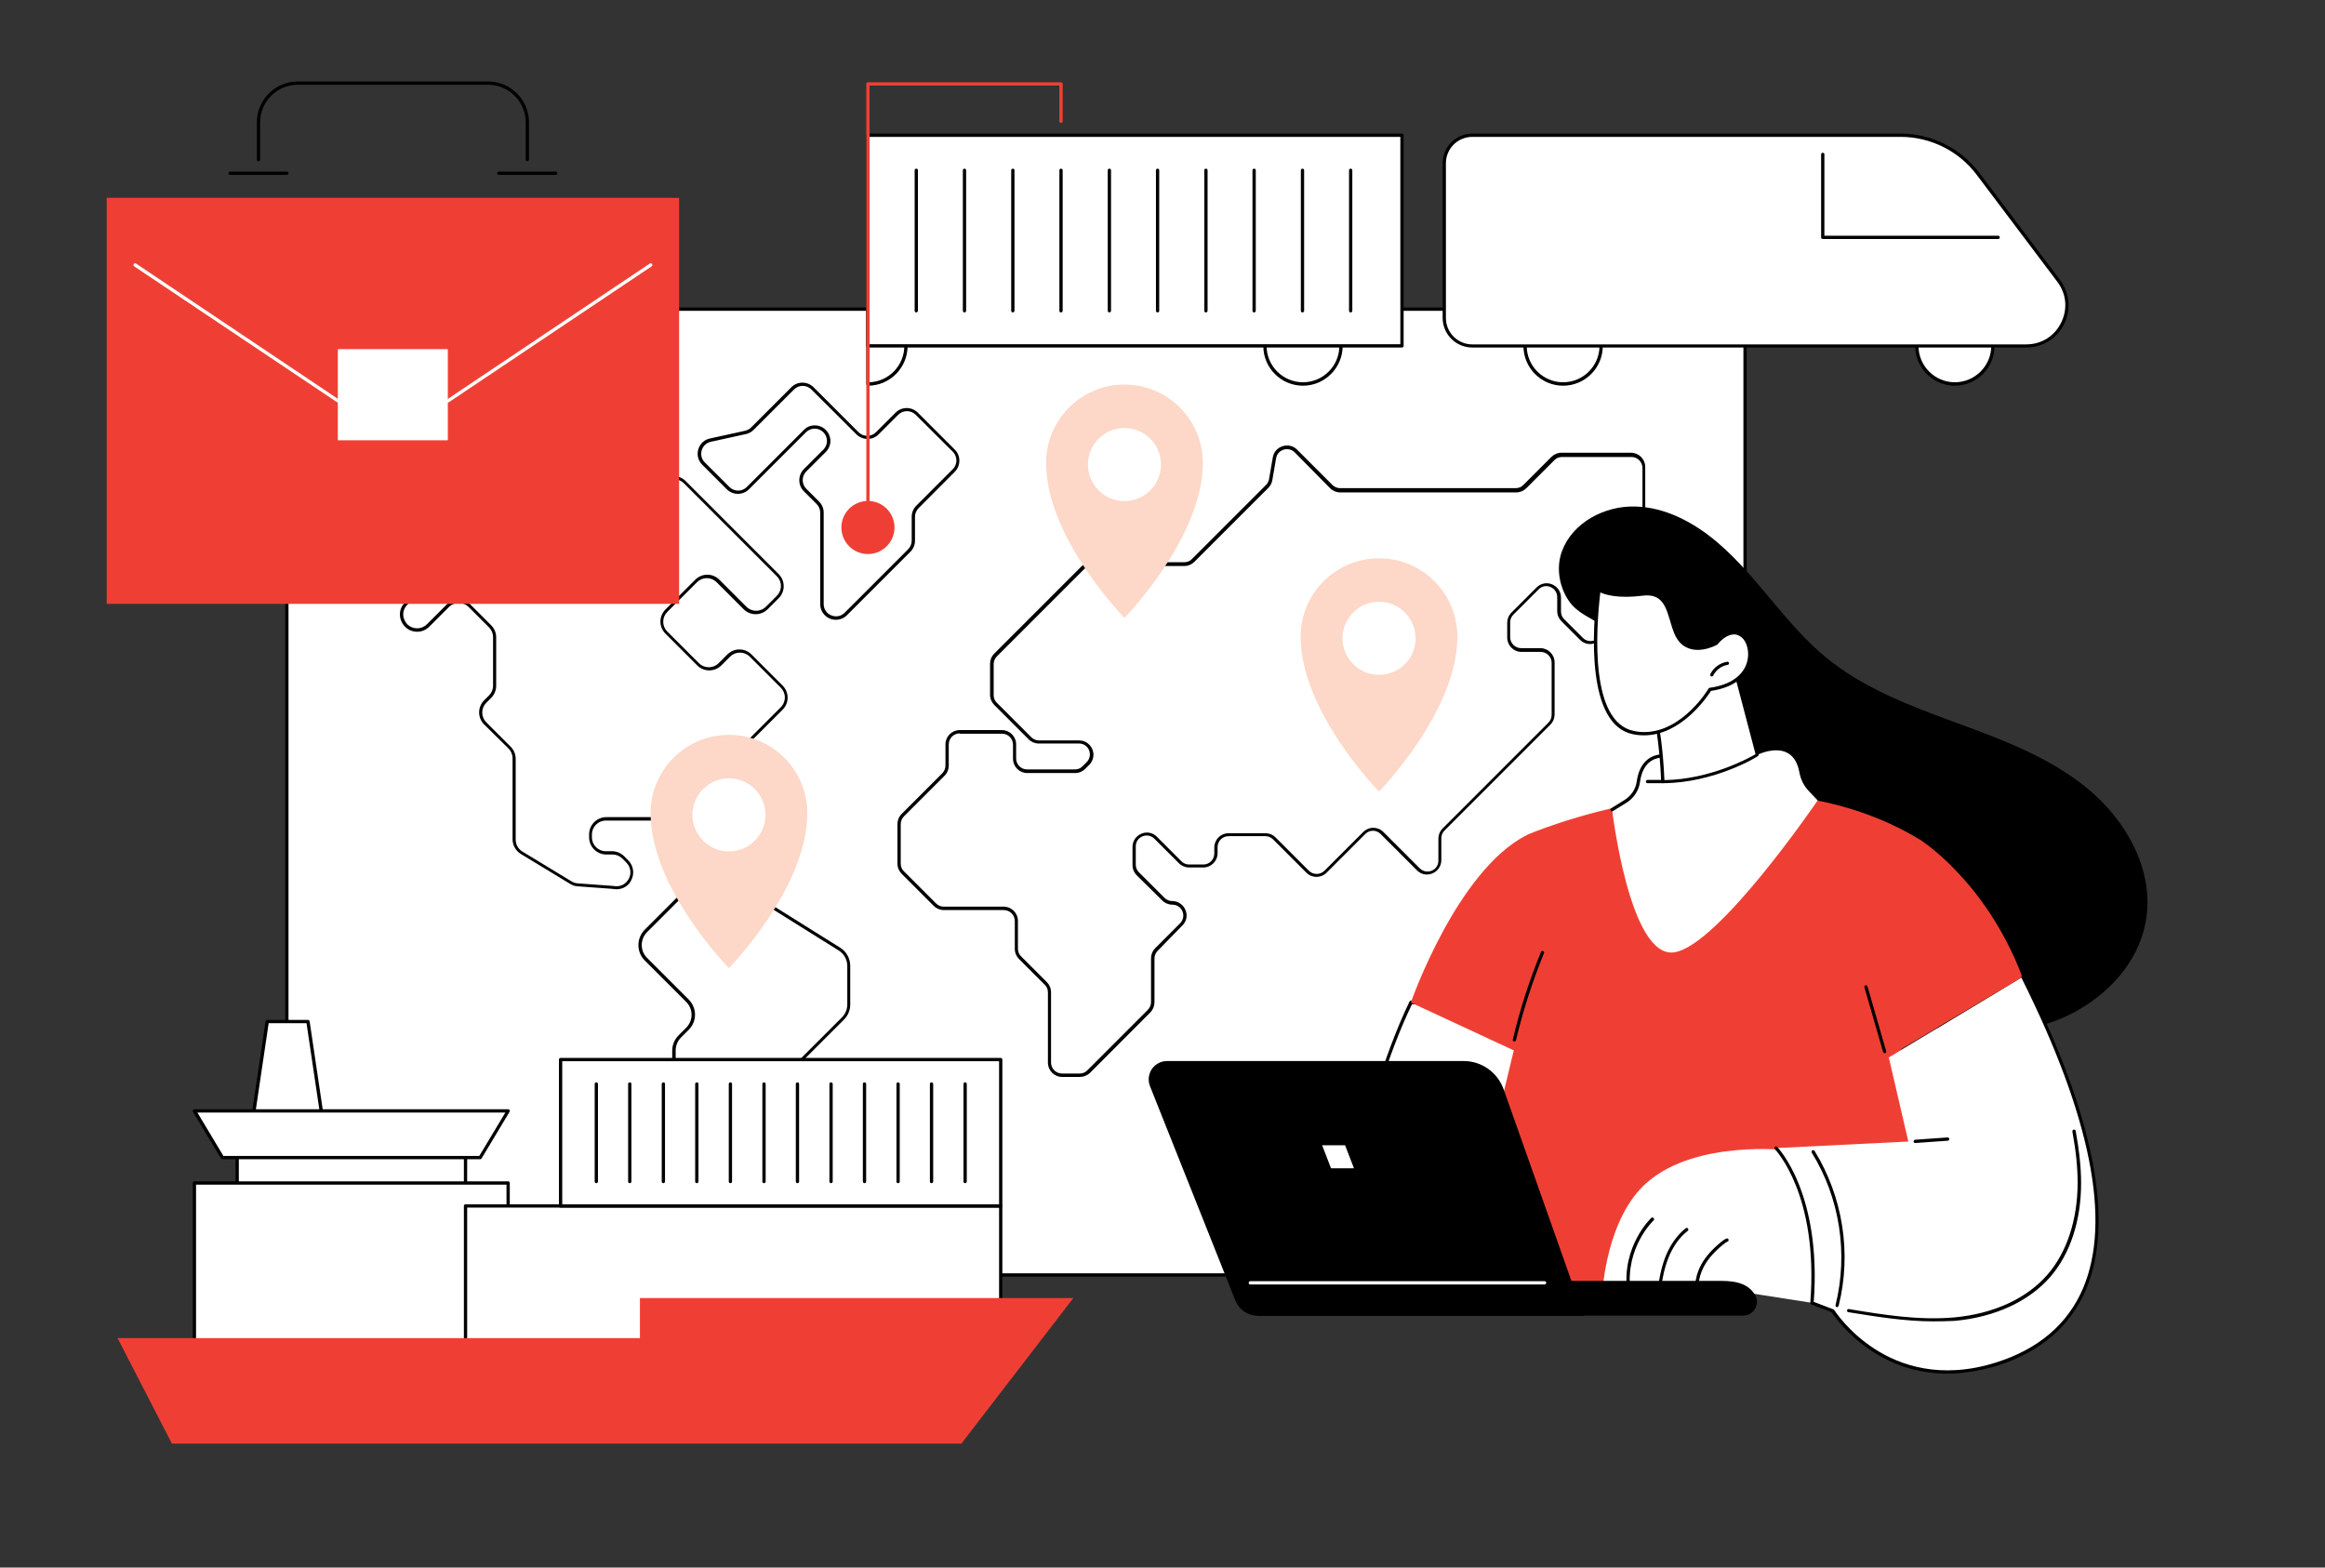 <?xml version="1.0" encoding="utf-8"?>
<!-- Generator: Adobe Illustrator 27.2.0, SVG Export Plug-In . SVG Version: 6.00 Build 0)  -->
<svg version="1.1" xmlns="http://www.w3.org/2000/svg" xmlns:xlink="http://www.w3.org/1999/xlink" x="0px" y="0px"
	 viewBox="0 0 1418.4 956.3" style="enable-background:new 0 0 1418.4 956.3;" xml:space="preserve">
<rect x="0" y="0" width="1418.4" height="956.3" fill="#333333" stroke="none"/>
<style type="text/css">
	.st0{fill:#FFFFFF;}
	.st1{fill:#EF3F34;}
	.st2{fill:#FDD7C7;}
</style>
<g id="Background">
</g>
<g id="Illustration">
	<g id="QR_code">
		<g>
			<g>
				<rect x="175" y="188.6" class="st0" width="889.6" height="589.2"/>
				<path d="M1064.6,778.8H175c-0.6,0-1-0.4-1-1V188.6c0-0.6,0.4-1,1-1h889.6c0.6,0,1,0.4,1,1v589.2
					C1065.6,778.3,1065.1,778.8,1064.6,778.8z M176,776.8h887.6V189.6H176V776.8z"/>
			</g>
			<g>
				<path d="M658.8,657H648c-4.8,0-8.7-3.9-8.7-8.7v-42.9c0-1.8-0.7-3.5-2-4.7l-15.6-15.6c-1.6-1.6-2.6-3.8-2.6-6.2v-17
					c0-3.7-3-6.7-6.7-6.7h-36.6c-2.3,0-4.5-0.9-6.2-2.6l-19.5-19.5c-1.6-1.6-2.6-3.8-2.6-6.2v-24.2c0-2.3,0.9-4.5,2.6-6.2l24.7-24.7
					c1.3-1.3,2-3,2-4.7v-13c0-4.8,3.9-8.7,8.7-8.7h25.7c4.8,0,8.7,3.9,8.7,8.7v8.6c0,3.7,3,6.7,6.7,6.7h29.2c1.8,0,3.5-0.7,4.7-2
					l2.4-2.4c2-2,2.5-4.8,1.5-7.3c-1.1-2.6-3.4-4.1-6.2-4.1h-24.5c-2.3,0-4.5-0.9-6.2-2.6l-20.9-20.9c-1.6-1.6-2.6-3.8-2.6-6.2v-19
					c0-2.3,0.9-4.5,2.6-6.2l53.1-53.1c1.6-1.6,3.8-2.6,6.2-2.6h56.6c1.8,0,3.5-0.7,4.7-2l45.1-45.1c1-1,1.6-2.2,1.9-3.6l2.3-13.3
					c0.6-3.3,2.8-5.8,6-6.8c3.2-1,6.5-0.2,8.8,2.1l21.5,21.5c1.3,1.3,3,2,4.7,2h107.2c1.8,0,3.5-0.7,4.7-2l17-17
					c1.6-1.6,3.8-2.6,6.2-2.6H995c4.8,0,8.7,3.9,8.7,8.7v42.2c0,2.3-0.9,4.5-2.6,6.2L980.8,354c-1.3,1.3-2,3-2,4.7v25.4
					c0,3.6-2.1,6.7-5.4,8.1c-3.3,1.4-7,0.7-9.5-1.9L952.6,379c-1.6-1.6-2.6-3.8-2.6-6.2v-8.5c0-2.8-1.6-5.1-4.1-6.2
					c-2.6-1.1-5.4-0.5-7.3,1.5l-15.3,15.3c-1.3,1.3-2,3-2,4.7v9.1c0,3.7,3,6.7,6.7,6.7h11.7c4.8,0,8.7,3.9,8.7,8.7v31.8
					c0,2.3-0.9,4.5-2.6,6.2l-64.5,64.5c-1.3,1.3-2,3-2,4.7v13.4c0,3.6-2.1,6.7-5.4,8.1c-3.3,1.4-7,0.7-9.5-1.9l-22.1-22.1
					c-1.3-1.3-3-2-4.7-2c-1.8,0-3.5,0.7-4.7,2l-23.6,23.6c-3.4,3.4-8.9,3.4-12.3,0l-20.3-20.3c-1.3-1.3-3-2-4.7-2h-22.5
					c-3.7,0-6.7,3-6.7,6.7v3.7c0,4.8-3.9,8.7-8.7,8.7h-8.7c-2.3,0-4.5-0.9-6.2-2.6l-14.9-14.9c-2-2-4.8-2.5-7.3-1.5
					c-2.6,1.1-4.1,3.4-4.1,6.2v11.1c0,1.8,0.7,3.5,2,4.7l15.5,15.5c1.3,1.3,3,2,4.7,2c3.6,0,6.7,2.1,8.1,5.4c1.4,3.3,0.7,7-1.9,9.5
					L706.3,580c-1.3,1.3-2,3-2,4.7v26.8c0,2.3-0.9,4.5-2.6,6.2L665,654.5C663.3,656.1,661.1,657,658.8,657z M585.5,447.4
					c-3.7,0-6.7,3-6.7,6.7v13c0,2.3-0.9,4.5-2.6,6.2L551.5,498c-1.3,1.3-2,3-2,4.7v24.2c0,1.8,0.7,3.5,2,4.7l19.5,19.5
					c1.3,1.3,3,2,4.7,2h36.6c4.8,0,8.7,3.9,8.7,8.7v17c0,1.8,0.7,3.5,2,4.7l15.6,15.6c1.6,1.6,2.6,3.8,2.6,6.2v42.9
					c0,3.7,3,6.7,6.7,6.7h10.8c1.8,0,3.5-0.7,4.7-2l36.8-36.8c1.3-1.3,2-3,2-4.7v-26.8c0-2.3,0.9-4.5,2.6-6.2l15.1-15.1
					c2-2,2.5-4.8,1.5-7.3c-1.1-2.6-3.4-4.1-6.2-4.1c-2.3,0-4.5-0.9-6.2-2.6L693.5,534c-1.6-1.6-2.6-3.8-2.6-6.2v-11.1
					c0-3.6,2.1-6.7,5.4-8.1c3.3-1.4,7-0.7,9.5,1.9l14.9,14.9c1.3,1.3,3,2,4.7,2h8.7c3.7,0,6.7-3,6.7-6.7v-3.7c0-4.8,3.9-8.7,8.7-8.7
					H772c2.3,0,4.5,0.9,6.2,2.6l20.3,20.3c2.6,2.6,6.9,2.6,9.5,0l23.6-23.6c1.6-1.6,3.8-2.6,6.2-2.6c2.3,0,4.5,0.9,6.2,2.6
					l22.1,22.1c2,2,4.8,2.5,7.3,1.5c2.6-1.1,4.1-3.4,4.1-6.2v-13.4c0-2.3,0.9-4.5,2.6-6.2l64.5-64.5c1.3-1.3,2-3,2-4.7v-31.8
					c0-3.7-3-6.7-6.7-6.7h-11.7c-4.8,0-8.7-3.9-8.7-8.7v-9.1c0-2.3,0.9-4.5,2.6-6.2l15.3-15.3c2.5-2.5,6.2-3.3,9.5-1.9
					c3.3,1.4,5.4,4.5,5.4,8.1v8.5c0,1.8,0.7,3.5,2,4.7l11.3,11.3c2,2,4.8,2.5,7.3,1.5c2.6-1.1,4.1-3.4,4.1-6.2v-25.4
					c0-2.3,0.9-4.5,2.6-6.2l20.4-20.4c1.3-1.3,2-3,2-4.7v-42.2c0-3.7-3-6.7-6.7-6.7h-42.4c-1.8,0-3.5,0.7-4.7,2l-17,17
					c-1.6,1.6-3.8,2.6-6.2,2.6H817.6c-2.3,0-4.5-0.9-6.2-2.6L789.9,276c-1.8-1.8-4.3-2.4-6.8-1.7c-2.4,0.8-4.2,2.7-4.6,5.3
					l-2.3,13.3c-0.3,1.8-1.1,3.4-2.4,4.7l-45.1,45.1c-1.6,1.6-3.8,2.6-6.2,2.6H666c-1.8,0-3.5,0.7-4.7,2l-53.1,53.1
					c-1.3,1.3-2,3-2,4.7v19c0,1.8,0.7,3.5,2,4.7l20.9,20.9c1.3,1.3,3,2,4.7,2h24.5c3.6,0,6.7,2.1,8.1,5.4c1.4,3.3,0.6,7-1.9,9.5
					l-2.4,2.4c-1.6,1.6-3.8,2.6-6.2,2.6h-29.2c-4.8,0-8.7-3.9-8.7-8.7v-8.6c0-3.7-3-6.7-6.7-6.7H585.5z"/>
				<path d="M976.2,691h-23.4c-3.4,0-6.1-2.7-6.1-6.1v-19.1c0-2.3-1.8-4.1-4.1-4.1h-34c-1.1,0-2.1,0.4-2.9,1.2l-7.2,7.2
					c-1.8,1.8-4.3,2.3-6.7,1.3c-2.3-1-3.8-3.1-3.8-5.6V636c0-1.6,0.6-3.2,1.8-4.3l38.7-38.7c1.2-1.2,2.7-1.8,4.3-1.8h17.1
					c3.2,0,5.8,2.4,6.1,5.5l1.9,19.1c0.1,0.9,0.5,1.8,1.2,2.5l1,1c1.4,1.4,3.2,1.4,4.5,0.9c1.2-0.5,2.5-1.8,2.5-3.8
					c0-2.5,1.4-4.7,3.8-5.6c2.3-1,4.9-0.5,6.7,1.3l22.9,22.9c1.2,1.2,1.8,2.7,1.8,4.3v25.5c0,1.6-0.6,3.2-1.8,4.3l-20,20
					C979.4,690.4,977.9,691,976.2,691z M908.6,659.7h34c3.4,0,6.1,2.7,6.1,6.1v19.1c0,2.3,1.8,4.1,4.1,4.1h23.4
					c1.1,0,2.1-0.4,2.9-1.2l20-20c0.8-0.8,1.2-1.8,1.2-2.9v-25.5c0-1.1-0.4-2.1-1.2-2.9c0,0,0,0,0,0l-22.9-22.9
					c-1.4-1.4-3.2-1.4-4.5-0.9c-1.2,0.5-2.5,1.8-2.5,3.8c0,2.5-1.4,4.7-3.8,5.6c-2.3,1-4.9,0.5-6.7-1.3l-1-1c-1-1-1.6-2.3-1.8-3.7
					L954,597c-0.2-2.1-2-3.7-4.1-3.7h-17.1c-1.1,0-2.1,0.4-2.9,1.2l-38.7,38.7c-0.8,0.8-1.2,1.8-1.2,2.9v29.8c0,2,1.3,3.3,2.5,3.8
					c1.2,0.5,3,0.5,4.5-0.9l7.2-7.2C905.5,660.3,907,659.7,908.6,659.7z"/>
				<path d="M433.4,733c-3.4,0-6.7-1.3-9.2-3.9L414,718.9c-2.5-2.5-3.9-5.8-3.9-9.3v-68.7c0-3.5,1.4-6.8,3.9-9.3l4.6-4.6
					c2.1-2.1,3.3-4.9,3.3-7.9c0-3-1.2-5.8-3.3-7.9l-25.3-25.3c-5.1-5.1-5.1-13.5,0-18.7l31.7-31.7c4.4-4.4,11.1-5.1,16.3-1.9
					l71.2,44.5c3.9,2.4,6.2,6.6,6.2,11.2v23.5c0,3.5-1.4,6.8-3.9,9.3l-65,65c-2.1,2.1-3.3,4.9-3.3,7.9v24.7c0,5.4-3.1,10.1-8.1,12.2
					C436.9,732.6,435.1,733,433.4,733z M434.4,533.6c-2.9,0-5.7,1.1-7.9,3.3l-31.7,31.7c-4.4,4.4-4.4,11.5,0,15.8l25.3,25.3
					c2.5,2.5,3.9,5.8,3.9,9.3c0,3.5-1.4,6.8-3.9,9.3l-4.6,4.6c-2.1,2.1-3.3,4.9-3.3,7.9v68.7c0,3,1.2,5.8,3.3,7.9l10.1,10.2
					c3.3,3.3,7.9,4.2,12.2,2.4c4.3-1.8,6.9-5.7,6.9-10.3v-24.7c0-3.5,1.4-6.8,3.9-9.3l65-65c2.1-2.1,3.3-4.9,3.3-7.9v-23.5
					c0-3.9-2-7.4-5.3-9.5l-71.2-44.5C438.5,534.2,436.4,533.6,434.4,533.6z"/>
				<path d="M376.1,542.5c-0.4,0-0.8,0-1.3-0.1l-1.8-0.2l-20.6-1.5c-1.6-0.1-3.2-0.6-4.6-1.5l-30-18.2c-3.1-1.9-5.1-5.3-5.1-9v-49.4
					c0-2.3-0.9-4.4-2.5-6L295.4,442c-2-2-3.1-4.6-3.1-7.4s1.1-5.4,3.1-7.4l2.9-2.9c1.6-1.6,2.5-3.7,2.5-6v-29.6c0-2.3-0.9-4.4-2.5-6
					l-12.4-12.4c-3.3-3.3-8.7-3.3-12,0l-12,12c-2,2-4.6,3.1-7.4,3.1c-4.3,0-8-2.5-9.7-6.5c-1.7-4-0.8-8.4,2.3-11.4l2.2-2.2
					c3.3-3.3,3.3-8.7,0-12l-10.4-10.4c-4.1-4.1-4.1-10.7,0-14.8l63.5-63.5c2-2,4.6-3.1,7.4-3.1s5.4,1.1,7.4,3.1l51.6,51.6
					c3.3,3.3,8.7,3.3,12,0l22.7-22.7c4.1-4.1,10.7-4.1,14.8,0l56.7,56.7c2,2,3.1,4.6,3.1,7.4s-1.1,5.4-3.1,7.4l-6.6,6.6
					c-2,2-4.6,3.1-7.4,3.1s-5.4-1.1-7.4-3.1l-16.4-16.4c-1.6-1.6-3.7-2.5-6-2.5c-2.3,0-4.4,0.9-6,2.5l-18.1,18.1
					c-1.6,1.6-2.5,3.7-2.5,6c0,2.3,0.9,4.4,2.5,6l19.3,19.3c3.3,3.3,8.7,3.3,12,0l5.3-5.3c2-2,4.6-3.1,7.4-3.1s5.4,1.1,7.4,3.1
					l18.9,18.9c2,2,3.1,4.6,3.1,7.4c0,2.8-1.1,5.4-3.1,7.4l-64.5,64.5c-2,2-4.6,3.1-7.4,3.1h-35.9c-4.7,0-8.5,3.8-8.5,8.5v1.7
					c0,4.7,3.8,8.5,8.5,8.5h3.8c2.8,0,5.4,1.1,7.4,3.1l2.4,2.4c3.2,3.2,4,7.9,2,12C383.7,540.3,380.1,542.5,376.1,542.5z
					 M279.8,365.9c2.7,0,5.4,1,7.4,3.1l12.4,12.4c2,2,3.1,4.6,3.1,7.4v29.6c0,2.8-1.1,5.4-3.1,7.4l-2.9,2.9c-1.6,1.6-2.5,3.7-2.5,6
					c0,2.3,0.9,4.4,2.5,6l14.8,14.8c2,2,3.1,4.6,3.1,7.4v49.4c0,2.9,1.6,5.7,4.1,7.2l30,18.2c1.1,0.7,2.4,1.1,3.8,1.2l20.7,1.5
					l1.9,0.2c4.4,0.5,7.3-2.1,8.6-4.7c1.3-2.6,1.5-6.5-1.6-9.7l-2.4-2.4c-1.6-1.6-3.7-2.5-6-2.5h-3.8c-5.8,0-10.5-4.7-10.5-10.5V509
					c0-5.8,4.7-10.5,10.5-10.5h35.9c2.3,0,4.4-0.9,6-2.5l64.5-64.5c1.6-1.6,2.5-3.7,2.5-6c0-2.3-0.9-4.4-2.5-6l-18.9-18.9
					c-3.3-3.3-8.7-3.3-12,0l-5.3,5.3c-4.1,4.1-10.7,4.1-14.8,0l-19.3-19.3c-2-2-3.1-4.6-3.1-7.4c0-2.8,1.1-5.4,3.1-7.4l18.1-18.1
					c2-2,4.6-3.1,7.4-3.1s5.4,1.1,7.4,3.1l16.4,16.4c1.6,1.6,3.7,2.5,6,2.5c2.3,0,4.4-0.9,6-2.5l6.6-6.6c1.6-1.6,2.5-3.7,2.5-6
					s-0.9-4.4-2.5-6l-56.7-56.7c-3.3-3.3-8.7-3.3-12,0l-22.7,22.7c-4.1,4.1-10.7,4.1-14.8,0L315.8,266c-1.6-1.6-3.7-2.5-6-2.5
					c-2.3,0-4.4,0.9-6,2.5l-63.5,63.5c-3.3,3.3-3.3,8.7,0,12l10.4,10.4c4.1,4.1,4.1,10.7,0,14.8l-2.2,2.2c-2.5,2.5-3.2,6-1.8,9.2
					c1.3,3.2,4.3,5.2,7.8,5.2c2.3,0,4.4-0.9,6-2.5l12-12C274.5,366.9,277.2,365.9,279.8,365.9z"/>
				<path d="M510,378.1c-1.2,0-2.5-0.2-3.7-0.7c-3.6-1.5-5.9-4.9-5.9-8.8v-55.8c0-2-0.8-3.9-2.2-5.3l-7.8-7.8
					c-3.7-3.7-3.7-9.7,0-13.5l11.9-11.9c1.4-1.4,2.2-3.3,2.2-5.3c0-2-0.8-3.9-2.2-5.3c-1.4-1.4-3.3-2.2-5.3-2.2
					c-2,0-3.9,0.8-5.3,2.2l-34.8,34.8c-3.7,3.7-9.7,3.7-13.5,0l-15-15c-2.5-2.5-3.4-6-2.4-9.4c1-3.4,3.7-5.9,7.1-6.6l21.4-4.7
					c1.4-0.3,2.7-1,3.7-2l24.6-24.6c3.7-3.7,9.7-3.7,13.5,0l27.5,27.5c2.9,2.9,7.7,2.9,10.6,0l12-12c3.7-3.7,9.7-3.7,13.5,0
					l22.6,22.6c3.7,3.7,3.7,9.7,0,13.5L560.4,310c-1.4,1.4-2.2,3.3-2.2,5.3v14.6c0,2.5-1,4.9-2.8,6.7l-38.7,38.7
					C514.9,377.1,512.5,378.1,510,378.1z M497.1,259.5c2.5,0,4.9,1,6.7,2.8c1.8,1.8,2.8,4.2,2.8,6.7c0,2.5-1,4.9-2.8,6.7l-11.9,11.9
					c-1.4,1.4-2.2,3.3-2.2,5.3s0.8,3.9,2.2,5.3l7.8,7.8c1.8,1.8,2.8,4.2,2.8,6.7v55.8c0,3.1,1.8,5.8,4.6,6.9c2.9,1.2,6,0.6,8.2-1.6
					l38.7-38.7c1.4-1.4,2.2-3.3,2.2-5.3v-14.6c0-2.5,1-4.9,2.8-6.7l22.3-22.3c2.9-2.9,2.9-7.7,0-10.6L558.6,253
					c-2.9-2.9-7.7-2.9-10.6,0l-12,12c-3.7,3.7-9.7,3.7-13.5,0L495,237.6c-1.4-1.4-3.3-2.2-5.3-2.2c-2,0-3.9,0.8-5.3,2.2l-24.6,24.6
					c-1.3,1.3-2.9,2.2-4.7,2.6l-21.4,4.7c-2.7,0.6-4.8,2.5-5.6,5.2c-0.8,2.7-0.1,5.5,1.9,7.4l15,15c1.4,1.4,3.3,2.2,5.3,2.2
					c2,0,3.9-0.8,5.3-2.2l34.8-34.8C492.2,260.4,494.5,259.5,497.1,259.5z"/>
			</g>
		</g>
		<g>
			<path d="M953,336c6.5-17.3,26-27.5,44.5-27c18.5,0.4,35.8,9.7,50,21.7c24.7,20.9,41.5,49.9,66.5,70.4c23.1,19,51.8,29.7,79.9,40
				c28.1,10.3,56.7,21,79.8,40.1c23.1,19.1,39.8,48.5,35.8,78.1c-4.4,32.9-33.7,58.4-65.8,66.7c-32.1,8.3-66.2,2.2-97.8-7.9
				c-35.9-11.5-71.7-29.5-92.6-60.8c-18.5-27.7-23-62-30.7-94.4c-4.8-20.5-11.5-41.2-23.5-58.8c-5.9-8.6-13-16.4-21.6-22.4
				c-7.4-5.2-15.3-7.5-20.6-15.4C951.1,357.6,949.2,345.9,953,336z"/>
			<g>
				<g>
					<path class="st0" d="M833.5,688.9c0,0,10-41.7,27.3-77.4l74.1,5.4c0,0-22.4,97.2-24.3,98.7
						C908.8,717.1,833.5,688.9,833.5,688.9z"/>
					<path d="M910.5,716.6c-1.9,0-8.8-1.9-39.4-12.9c-18.8-6.8-37.7-13.8-37.9-13.9c-0.5-0.2-0.7-0.7-0.6-1.2
						c0.1-0.4,10.3-42.2,27.3-77.6c0.2-0.4,0.6-0.6,1-0.6l74.1,5.4c0.3,0,0.6,0.2,0.7,0.4c0.2,0.2,0.2,0.5,0.2,0.8
						c-8.4,36.4-22.8,97.8-24.6,99.2C911.1,716.5,911,716.6,910.5,716.6z M834.7,688.3c28.2,10.5,70.1,25.7,75.4,26.3
						c2.2-5.4,15.1-59.8,23.6-96.8l-72.3-5.2C845.9,644.8,836.2,682.2,834.7,688.3z"/>
				</g>
				<path class="st1" d="M923.5,640.8l-62.8-29.2c0,0,28.1-80.7,70.8-102.2c0.6-0.3,1.2-0.6,1.8-0.8c12.4-5.1,140.6-55.5,238.1,3.7
					c0,0,40.3,25.2,62.4,83.8l-74.3,44l17.8,84.9l11,57.7l-301.5,10.8L923.5,640.8z"/>
				<path d="M923.8,635.4c-0.1,0-0.2,0-0.2,0c-0.5-0.1-0.9-0.7-0.7-1.2c4.3-18.2,10.1-36.2,17.2-53.5c0.2-0.5,0.8-0.8,1.3-0.5
					c0.5,0.2,0.8,0.8,0.5,1.3c-7,17.2-12.8,35.1-17.1,53.2C924.6,635.1,924.2,635.4,923.8,635.4z"/>
				<g>
					<path class="st0" d="M1090.3,701.7c0,0,36.4,41.9,15.1,93.1l-49.9-7.8l-77.9,1.3c0,0,2.2-45.5,27.5-67.2
						C1035.2,695.2,1090.3,701.7,1090.3,701.7z"/>
					<g>
						<path d="M1035.4,789.4c-0.5,0-0.9-0.4-1-0.9c-0.8-5.5,0.5-11.7,3.6-17.3c2.6-4.6,6.4-8.9,11.6-13.2c1.1-0.9,2.2-1.8,3.6-2.4
							c0.5-0.2,1.1,0,1.3,0.5c0.2,0.5,0,1.1-0.5,1.3c-1.1,0.5-2.2,1.3-3.1,2.1c-5,4.1-8.7,8.3-11.1,12.6c-2.9,5.2-4.1,10.9-3.4,16
							c0.1,0.5-0.3,1.1-0.8,1.1C1035.5,789.4,1035.5,789.4,1035.4,789.4z"/>
						<path d="M1012.2,788.1c0,0-0.1,0-0.1,0c-0.5-0.1-0.9-0.6-0.9-1.1c0.9-6.2,2.2-13.6,4.9-20.5c2.9-7.2,7.2-13.2,12.3-17.2
							c0.4-0.3,1.1-0.3,1.4,0.2c0.3,0.4,0.3,1.1-0.2,1.4c-4.9,3.8-8.9,9.4-11.7,16.3c-2.7,6.7-3.9,13.9-4.8,20
							C1013.1,787.7,1012.7,788.1,1012.2,788.1z"/>
						<path d="M993.6,788.1c-0.5,0-0.9-0.4-1-0.9c-3.2-27.1,14.6-44.1,14.8-44.2c0.4-0.4,1-0.4,1.4,0.1c0.4,0.4,0.4,1,0,1.4
							c-0.2,0.2-17.3,16.4-14.2,42.5c0.1,0.5-0.3,1-0.9,1.1C993.7,788.1,993.6,788.1,993.6,788.1z"/>
					</g>
				</g>
				<path d="M1149.8,642.5c-0.4,0-0.8-0.3-1-0.7l-11.4-39.5c-0.2-0.5,0.2-1.1,0.7-1.2c0.5-0.2,1.1,0.2,1.2,0.7l11.4,39.5
					c0.2,0.5-0.2,1.1-0.7,1.2C1149.9,642.4,1149.8,642.5,1149.8,642.5z"/>
				<g>
					<path class="st0" d="M1083.4,700.4c0,0,27.2,27.2,21.9,94.5l12.7,4.8c0,0,33.4,53.5,99.8,32.5c66.4-21,89-90.3,16-236.1
						l-81.5,49l11.9,51.3L1083.4,700.4z"/>
					<path d="M1188,838c-19.7,0-35-6.6-45.5-13.4c-15.5-10-23.8-22.1-25.1-24.1l-12.4-4.7c-0.4-0.2-0.7-0.6-0.6-1
						c5.2-65.9-21.3-93.4-21.6-93.7c-0.4-0.4-0.4-1,0-1.4c0.4-0.4,1-0.4,1.4,0c0.3,0.3,27.2,28.1,22.3,94.5l12,4.6
						c0.2,0.1,0.4,0.2,0.5,0.4c0.1,0.1,8.5,13.4,24.8,23.8c15,9.7,40,18.9,73.9,8.2c26-8.2,43.8-23.5,53.1-45.3
						c17.4-41.1,4.7-104.8-37.6-189.4c-0.2-0.5,0-1.1,0.4-1.3c0.5-0.2,1.1,0,1.3,0.4c42.6,85.1,55.3,149.4,37.7,191.1
						c-9.5,22.4-27.8,38.1-54.3,46.5C1207.2,836.5,1197.1,838,1188,838z"/>
					<path d="M1120.7,797.4c-0.1,0-0.2,0-0.2,0c-0.5-0.1-0.9-0.7-0.7-1.2c7.8-31.5,2.6-65.4-14.5-93c-0.3-0.5-0.1-1.1,0.3-1.4
						c0.5-0.3,1.1-0.1,1.4,0.3c17.3,28.1,22.7,62.5,14.7,94.5C1121.5,797.1,1121.1,797.4,1120.7,797.4z"/>
					<path d="M1179.4,806.1c-17.5,0-34.9-2.9-51.8-5.6c-0.5-0.1-0.9-0.6-0.8-1.1c0.1-0.5,0.6-0.9,1.1-0.8c21,3.5,42.7,7,64.3,5.1
						c24-2.2,44.2-11.5,56.9-26.1c11.8-13.6,18.3-33.4,18.4-55.7c0-9.6-1-19.6-3.2-31.6c-0.1-0.5,0.3-1.1,0.8-1.2
						c0.5-0.1,1.1,0.3,1.2,0.8c2.2,12.1,3.3,22.3,3.3,32c0,22.9-6.7,43.1-18.8,57.1c-13.1,15-33.7,24.5-58.2,26.8
						C1188.1,806,1183.8,806.1,1179.4,806.1z"/>
					<path d="M1168.4,697.3c-0.5,0-1-0.4-1-0.9c0-0.6,0.4-1,0.9-1.1l19.8-1.4c0.6,0,1,0.4,1.1,0.9c0,0.6-0.4,1-0.9,1.1L1168.4,697.3
						C1168.5,697.3,1168.5,697.3,1168.4,697.3z"/>
				</g>
			</g>
			<g>
				<path class="st0" d="M1108.9,488.3c0,0-60.6,89-87.7,92.7c-27.1,3.6-37.7-87-37.7-87l8.1-5c4.3-2.6,7.3-7,8-12
					c0.9-6.7,4.3-15.7,15.5-15.9c18-0.3,57-0.6,57-0.6s21.6-10.9,25.6,10.5c0.8,4.4,2.7,8.4,5.8,11.6L1108.9,488.3z"/>
				<path d="M983.5,495c-0.3,0-0.7-0.2-0.9-0.5c-0.3-0.5-0.1-1.1,0.3-1.4l8.1-5c4.1-2.6,6.9-6.7,7.5-11.3
					c1.5-10.7,7.3-16.6,16.5-16.7c4.4-0.1,10.1-0.1,16.1-0.2c0,0,0,0,0,0c0.5,0,1,0.4,1,1c0,0.6-0.4,1-1,1c-6,0.1-11.7,0.1-16.1,0.2
					c-10.3,0.1-13.6,8.2-14.5,15c-0.7,5.2-3.8,9.9-8.4,12.7l-8.1,5C983.8,495,983.7,495,983.5,495z"/>
			</g>
			<g>
				<g>
					<path class="st0" d="M1058.7,409.7l13.4,50.8c0,0-26,16.2-57.7,16.3c0,0-0.9-28.7-5.8-44.8L1058.7,409.7z"/>
					<path d="M1014.4,477.8c-0.5,0-1-0.4-1-1c0-0.3-0.9-28.8-5.8-44.6c-0.1-0.5,0.1-1,0.5-1.2l50.1-22.3c0.3-0.1,0.6-0.1,0.8,0
						c0.3,0.1,0.5,0.4,0.5,0.6l13.4,50.8c0.1,0.4-0.1,0.9-0.4,1.1C1072.4,461.5,1046,477.7,1014.4,477.8
						C1014.4,477.8,1014.4,477.8,1014.4,477.8z M1009.8,432.6c4.2,14.5,5.4,38.2,5.6,43.3c27.9-0.4,51.5-13.4,55.6-15.8l-12.9-49
						L1009.8,432.6z"/>
				</g>
				<path d="M1014.4,477.8h-9.3c-0.6,0-1-0.4-1-1c0-0.6,0.4-1,1-1h9.3c0.6,0,1,0.4,1,1C1015.4,477.4,1015,477.8,1014.4,477.8z"/>
				<g>
					<path class="st0" d="M1043.1,420.6c0,0-18.9,32.1-46.8,26.3c-27.9-5.8-23.8-63.4-20.9-87c0,0,7.5,5,26.7,2.5
						c19.2-2.6,15.2,19.6,23.4,28.7c8.2,9.1,21.7,1.3,21.7,1.3s8.3-10.8,16.1-4.2C1070.1,393.8,1071.9,416.5,1043.1,420.6z"/>
					<path d="M1003,448.6c-2.2,0-4.5-0.2-6.9-0.7c-28.4-5.9-24.7-63.6-21.7-88.1c0-0.3,0.3-0.6,0.6-0.8c0.3-0.1,0.7-0.1,1,0.1
						c0.1,0,7.5,4.8,26,2.3c13.4-1.8,16.3,8.1,18.9,16.9c1.3,4.5,2.7,9.2,5.4,12.1c7.1,7.9,18.8,2,20.3,1.2c0.8-1,5-5.9,10.3-6.5
						c2.6-0.3,5,0.5,7.1,2.3c3.4,2.9,5.9,9.8,3.8,17.1c-1.5,5.3-6.6,14.4-24,17C1041.6,424.9,1025.8,448.6,1003,448.6z M976.3,361.4
						c-2.9,24.7-6,79,20.3,84.5c2.2,0.5,4.4,0.7,6.5,0.7c23.3,0,39.1-26.2,39.2-26.5c0.2-0.3,0.4-0.4,0.7-0.5
						c16.6-2.3,21.4-10.8,22.8-15.6c1.8-6.3-0.2-12.6-3.2-15.1c-1.7-1.4-3.6-2.1-5.6-1.8c-4.9,0.5-9,5.8-9.1,5.9
						c-0.1,0.1-0.2,0.2-0.3,0.3c-0.1,0.1-14.3,8-22.9-1.5c-3-3.3-4.4-8.2-5.8-12.9c-2.6-8.8-5-17-16.7-15.5
						C987.2,365.3,979.2,362.8,976.3,361.4z"/>
				</g>
				<path d="M1044.3,412.7c-0.1,0-0.3,0-0.4-0.1c-0.5-0.2-0.7-0.8-0.5-1.3c1.9-4,5.9-6.9,10.3-7.6c0.5-0.1,1.1,0.3,1.1,0.8
					c0.1,0.5-0.3,1.1-0.8,1.1c-3.8,0.6-7.1,3.1-8.8,6.5C1045.1,412.5,1044.7,412.7,1044.3,412.7z"/>
			</g>
			<g>
				<path d="M768.7,802.6h294.5c1.7,0,3.5-0.4,4.9-1.4c3.4-2.3,4.5-6.5,3.2-10c-3.5-7.3-10.7-9.8-21.3-9.8H749.4l3.9,10.6
					C755.7,798.3,761.9,802.6,768.7,802.6z"/>
				<path d="M767.1,802.6c-5.9,0-11.2-3.6-13.4-9.1l-52.1-130.8c-1.4-3.5-1-7.4,1.1-10.5c2.1-3.1,5.6-4.9,9.3-4.9h181
					c10.9,0,20.6,6.9,24.3,17.2l48.9,138.2H767.1z"/>
				<path class="st0" d="M942.3,783.6H762.8c-0.6,0-1-0.4-1-1c0-0.6,0.4-1,1-1h179.5c0.6,0,1,0.4,1,1
					C943.3,783.1,942.8,783.6,942.3,783.6z"/>
				<polygon class="st0" points="812,712.7 826,712.7 820.6,698.7 806.6,698.7 				"/>
			</g>
		</g>
		<g>
			
				<ellipse transform="matrix(0.23 -0.973 0.973 0.23 250.203 882.943)" class="st0" cx="682.9" cy="283.4" rx="32.7" ry="32.7"/>
			<g>
				<path class="st2" d="M686,234.6c-26.4,0-47.8,21.4-47.8,47.8c0,46,47.8,94.5,47.8,94.5s47.8-48.9,47.8-94.5
					C733.8,256,712.4,234.6,686,234.6z M686,305.7c-12.3,0-22.3-10-22.3-22.3s10-22.3,22.3-22.3c12.3,0,22.3,10,22.3,22.3
					S698.3,305.7,686,305.7z"/>
			</g>
		</g>
		<g>
			
				<ellipse transform="matrix(0.16 -0.987 0.987 0.16 -119.829 853.346)" class="st0" cx="441.6" cy="497.1" rx="32.7" ry="32.7"/>
			<g>
				<path class="st2" d="M444.7,448.3c-26.4,0-47.8,21.4-47.8,47.8c0,46,47.8,94.5,47.8,94.5s47.8-48.9,47.8-94.5
					C492.5,469.7,471.1,448.3,444.7,448.3z M444.7,519.4c-12.3,0-22.3-10-22.3-22.3c0-12.3,10-22.3,22.3-22.3
					c12.3,0,22.3,10,22.3,22.3C467,509.4,457,519.4,444.7,519.4z"/>
			</g>
		</g>
		<g>
			
				<ellipse transform="matrix(0.23 -0.973 0.973 0.23 266.626 1115.715)" class="st0" cx="838.2" cy="389.4" rx="32.7" ry="32.7"/>
			<g>
				<path class="st2" d="M841.3,340.6c-26.4,0-47.8,21.4-47.8,47.8c0,46,47.8,94.5,47.8,94.5s47.8-48.9,47.8-94.5
					C889.1,362,867.7,340.6,841.3,340.6z M841.3,411.7c-12.3,0-22.3-10-22.3-22.3c0-12.3,10-22.3,22.3-22.3
					c12.3,0,22.3,10,22.3,22.3C863.6,401.8,853.6,411.7,841.3,411.7z"/>
			</g>
		</g>
		<g>
			<rect x="65.1" y="120.7" class="st1" width="349.2" height="247.7"/>
			<g>
				<rect x="206.1" y="213" class="st0" width="67.1" height="55.6"/>
				<path class="st0" d="M206.1,245.5c-0.2,0-0.4-0.1-0.6-0.2L81.9,162.5c-0.5-0.3-0.6-0.9-0.3-1.4c0.3-0.5,0.9-0.6,1.4-0.3
					l123.7,82.9c0.5,0.3,0.6,0.9,0.3,1.4C206.7,245.4,206.4,245.5,206.1,245.5z"/>
				<path class="st0" d="M273.2,245.5c-0.3,0-0.6-0.2-0.8-0.4c-0.3-0.5-0.2-1.1,0.3-1.4l123.7-82.9c0.5-0.3,1.1-0.2,1.4,0.3
					c0.3,0.5,0.2,1.1-0.3,1.4l-123.7,82.9C273.6,245.5,273.4,245.5,273.2,245.5z"/>
			</g>
			<g>
				<path d="M321.7,98.4c-0.6,0-1-0.4-1-1V74.6c0-12.6-10.3-22.9-22.9-22.9H181.6c-12.6,0-22.9,10.3-22.9,22.9v22.8c0,0.6-0.4,1-1,1
					c-0.6,0-1-0.4-1-1V74.6c0-13.7,11.2-24.9,24.9-24.9h116.2c13.7,0,24.9,11.2,24.9,24.9v22.8C322.7,97.9,322.2,98.4,321.7,98.4z"
					/>
				<path d="M339,106.7h-34.6c-0.6,0-1-0.4-1-1c0-0.6,0.4-1,1-1H339c0.6,0,1,0.4,1,1C340,106.2,339.5,106.7,339,106.7z"/>
				<path d="M175,106.7h-34.6c-0.6,0-1-0.4-1-1c0-0.6,0.4-1,1-1H175c0.6,0,1,0.4,1,1C176,106.2,175.5,106.7,175,106.7z"/>
			</g>
		</g>
		<g>
			<g>
				<g>
					<circle class="st0" cx="953.6" cy="211" r="23.2"/>
					<path d="M953.6,235.3c-13.4,0-24.2-10.9-24.2-24.2c0-13.4,10.9-24.2,24.2-24.2s24.2,10.9,24.2,24.2
						C977.8,224.4,967,235.3,953.6,235.3z M953.6,188.8c-12.3,0-22.2,10-22.2,22.2c0,12.3,10,22.2,22.2,22.2
						c12.3,0,22.2-10,22.2-22.2C975.8,198.8,965.9,188.8,953.6,188.8z"/>
				</g>
				<g>
					<circle class="st0" cx="1192.6" cy="211" r="23.2"/>
					<path d="M1192.6,235.3c-13.4,0-24.2-10.9-24.2-24.2c0-13.4,10.9-24.2,24.2-24.2s24.2,10.9,24.2,24.2
						C1216.8,224.4,1205.9,235.3,1192.6,235.3z M1192.6,188.8c-12.3,0-22.2,10-22.2,22.2c0,12.3,10,22.2,22.2,22.2
						s22.2-10,22.2-22.2C1214.8,198.8,1204.8,188.8,1192.6,188.8z"/>
				</g>
				<g>
					<g>
						<path class="st0" d="M1236.1,211H898.2c-9.4,0-17.1-7.7-17.1-17.1V99.6c0-9.4,7.7-17.1,17.1-17.1h261.4
							c18.5,0,36,8.7,47.1,23.5l49.2,65.3C1268.3,187.6,1256.6,211,1236.1,211z"/>
						<path d="M1236.1,212H898.2c-10,0-18.1-8.1-18.1-18.1V99.6c0-10,8.1-18.1,18.1-18.1h261.4c18.7,0,36.6,8.9,47.9,23.9l49.2,65.3
							c5.9,7.9,6.9,18.2,2.5,27.1C1254.8,206.6,1246,212,1236.1,212z M898.2,83.5c-8.9,0-16.1,7.2-16.1,16.1v94.4
							c0,8.9,7.2,16.1,16.1,16.1h337.9c9.2,0,17.2-4.9,21.3-13.2c4.1-8.3,3.3-17.6-2.3-25l-49.2-65.3
							c-10.9-14.5-28.2-23.1-46.3-23.1H898.2z"/>
					</g>
					<g>
						<polygon class="st0" points="1112.1,94.2 1112.1,144.8 1219,144.8 						"/>
						<path d="M1219,145.8h-107c-0.6,0-1-0.4-1-1V94.2c0-0.6,0.4-1,1-1s1,0.4,1,1v49.6h106c0.6,0,1,0.4,1,1S1219.6,145.8,1219,145.8
							z"/>
					</g>
				</g>
			</g>
			<g>
				<g>
					<circle class="st0" cx="794.9" cy="211" r="23.2"/>
					<path d="M794.9,235.3c-13.4,0-24.2-10.9-24.2-24.2c0-13.4,10.9-24.2,24.2-24.2s24.2,10.9,24.2,24.2
						C819.1,224.4,808.2,235.3,794.9,235.3z M794.9,188.8c-12.3,0-22.2,10-22.2,22.2c0,12.3,10,22.2,22.2,22.2
						c12.3,0,22.2-10,22.2-22.2C817.1,198.8,807.1,188.8,794.9,188.8z"/>
				</g>
				<g>
					<path class="st0" d="M529.5,187.8v46.5c12.8,0,23.2-10.4,23.2-23.2C552.7,198.2,542.4,187.8,529.5,187.8z"/>
					<path d="M529.5,235.3c-0.3,0-0.5-0.1-0.7-0.3s-0.3-0.4-0.3-0.7v-46.5c0-0.3,0.1-0.5,0.3-0.7s0.4-0.3,0.7-0.3
						c13.4,0,24.2,10.9,24.2,24.2C553.7,224.4,542.9,235.3,529.5,235.3z M530.5,188.8v44.4c11.8-0.5,21.2-10.3,21.2-22.2
						C551.7,199.1,542.3,189.4,530.5,188.8z"/>
				</g>
				<g>
					<g>
						<rect x="529.5" y="82.5" class="st0" width="325.8" height="128.6"/>
						<path d="M855.3,212H529.5c-0.6,0-1-0.4-1-1V82.5c0-0.6,0.4-1,1-1h325.8c0.6,0,1,0.4,1,1V211C856.3,211.6,855.9,212,855.3,212z
							 M530.5,210h323.8V83.5H530.5V210z"/>
					</g>
					<g>
						<g>
							<path class="st0" d="M559,103.9v85.7V103.9z"/>
							<path d="M559,190.6c-0.6,0-1-0.4-1-1v-85.7c0-0.6,0.4-1,1-1c0.6,0,1,0.4,1,1v85.7C560,190.1,559.5,190.6,559,190.6z"/>
						</g>
						<g>
							<path class="st0" d="M588.4,103.9v85.7V103.9z"/>
							<path d="M588.4,190.6c-0.6,0-1-0.4-1-1v-85.7c0-0.6,0.4-1,1-1c0.6,0,1,0.4,1,1v85.7C589.4,190.1,589,190.6,588.4,190.6z"/>
						</g>
						<g>
							<path class="st0" d="M617.9,103.9v85.7V103.9z"/>
							<path d="M617.9,190.6c-0.6,0-1-0.4-1-1v-85.7c0-0.6,0.4-1,1-1c0.6,0,1,0.4,1,1v85.7C618.9,190.1,618.4,190.6,617.9,190.6z"/>
						</g>
						<g>
							<path class="st0" d="M647.3,103.9v85.7V103.9z"/>
							<path d="M647.3,190.6c-0.6,0-1-0.4-1-1v-85.7c0-0.6,0.4-1,1-1c0.6,0,1,0.4,1,1v85.7C648.3,190.1,647.9,190.6,647.3,190.6z"/>
						</g>
						<g>
							<path class="st0" d="M676.8,103.9v85.7V103.9z"/>
							<path d="M676.8,190.6c-0.6,0-1-0.4-1-1v-85.7c0-0.6,0.4-1,1-1c0.6,0,1,0.4,1,1v85.7C677.8,190.1,677.3,190.6,676.8,190.6z"/>
						</g>
						<g>
							<path class="st0" d="M706.2,103.9v85.7V103.9z"/>
							<path d="M706.2,190.6c-0.6,0-1-0.4-1-1v-85.7c0-0.6,0.4-1,1-1c0.6,0,1,0.4,1,1v85.7C707.2,190.1,706.8,190.6,706.2,190.6z"/>
						</g>
						<g>
							<path class="st0" d="M735.7,103.9v85.7V103.9z"/>
							<path d="M735.7,190.6c-0.6,0-1-0.4-1-1v-85.7c0-0.6,0.4-1,1-1c0.6,0,1,0.4,1,1v85.7C736.7,190.1,736.2,190.6,735.7,190.6z"/>
						</g>
						<g>
							<path class="st0" d="M765.1,103.9v85.7V103.9z"/>
							<path d="M765.1,190.6c-0.6,0-1-0.4-1-1v-85.7c0-0.6,0.4-1,1-1s1,0.4,1,1v85.7C766.1,190.1,765.7,190.6,765.1,190.6z"/>
						</g>
						<g>
							<path class="st0" d="M794.6,103.9v85.7V103.9z"/>
							<path d="M794.6,190.6c-0.6,0-1-0.4-1-1v-85.7c0-0.6,0.4-1,1-1c0.6,0,1,0.4,1,1v85.7C795.6,190.1,795.1,190.6,794.6,190.6z"/>
						</g>
						<g>
							<path class="st0" d="M824,103.9v85.7V103.9z"/>
							<path d="M824,190.6c-0.6,0-1-0.4-1-1v-85.7c0-0.6,0.4-1,1-1c0.6,0,1,0.4,1,1v85.7C825,190.1,824.6,190.6,824,190.6z"/>
						</g>
					</g>
				</g>
			</g>
		</g>
		<g>
			<path class="st1" d="M529.5,322.8c-0.6,0-1-0.4-1-1V51.2c0-0.6,0.4-1,1-1h117.8c0.6,0,1,0.4,1,1V74c0,0.6-0.4,1-1,1
				c-0.6,0-1-0.4-1-1V52.2H530.5v269.6C530.5,322.4,530.1,322.8,529.5,322.8z"/>
			<circle class="st1" cx="529.5" cy="321.8" r="16.2"/>
		</g>
		<g>
			<g>
				<g>
					<polygon class="st0" points="187.9,623.2 163,623.2 152.8,691.9 198,691.9 					"/>
					<path d="M198,692.9h-45.2c-0.3,0-0.6-0.1-0.8-0.3c-0.2-0.2-0.3-0.5-0.2-0.8l10.2-68.7c0.1-0.5,0.5-0.9,1-0.9h24.9
						c0.5,0,0.9,0.4,1,0.9l10.2,68.7c0,0.3,0,0.6-0.2,0.8C198.6,692.8,198.3,692.9,198,692.9z M154,690.9h42.9l-9.9-66.7h-23.1
						L154,690.9z"/>
				</g>
				<g>
					<rect x="144.7" y="686.8" class="st0" width="139.3" height="48.9"/>
					<path d="M284,736.7H144.7c-0.6,0-1-0.4-1-1v-48.9c0-0.6,0.4-1,1-1H284c0.6,0,1,0.4,1,1v48.9C285,736.3,284.5,736.7,284,736.7z
						 M145.7,734.7H283v-46.9H145.7V734.7z"/>
				</g>
				<g>
					<rect x="118.6" y="721.7" class="st0" width="191.4" height="105.9"/>
					<path d="M310.1,828.6H118.6c-0.6,0-1-0.4-1-1V721.7c0-0.6,0.4-1,1-1h191.4c0.6,0,1,0.4,1,1v105.9
						C311.1,828.1,310.6,828.6,310.1,828.6z M119.6,826.6h189.4V722.7H119.6V826.6z"/>
				</g>
				<g>
					<polygon class="st0" points="293,706.2 135.7,706.2 118.6,677.7 310.1,677.7 					"/>
					<path d="M293,707.2H135.7c-0.4,0-0.7-0.2-0.9-0.5l-17.1-28.5c-0.2-0.3-0.2-0.7,0-1c0.2-0.3,0.5-0.5,0.9-0.5h191.4
						c0.4,0,0.7,0.2,0.9,0.5c0.2,0.3,0.2,0.7,0,1l-17.1,28.5C293.6,707,293.3,707.2,293,707.2z M136.3,705.2h156.1l15.9-26.5H120.4
						L136.3,705.2z"/>
				</g>
			</g>
			<g>
				<rect x="284" y="735.7" class="st0" width="326.5" height="86.7"/>
				<path d="M610.5,823.4H284c-0.6,0-1-0.4-1-1v-86.7c0-0.6,0.4-1,1-1h326.5c0.6,0,1,0.4,1,1v86.7
					C611.5,823,611.1,823.4,610.5,823.4z M285,821.4h324.5v-84.7H285V821.4z"/>
			</g>
			<polygon class="st1" points="654.8,791.9 390.4,791.9 390.4,816.3 71.7,816.3 104.9,880.7 586.5,880.7 			"/>
			<g>
				<g>
					<rect x="342" y="646.4" class="st0" width="268.5" height="89.3"/>
					<path d="M610.5,736.7H342c-0.6,0-1-0.4-1-1v-89.3c0-0.6,0.4-1,1-1h268.5c0.6,0,1,0.4,1,1v89.3
						C611.5,736.3,611.1,736.7,610.5,736.7z M343,734.7h266.5v-87.3H343V734.7z"/>
				</g>
				<g>
					<g>
						<path class="st0" d="M363.8,661.3v59.5V661.3z"/>
						<path d="M363.8,721.8c-0.6,0-1-0.4-1-1v-59.5c0-0.6,0.4-1,1-1c0.6,0,1,0.4,1,1v59.5C364.8,721.4,364.3,721.8,363.8,721.8z"/>
					</g>
					<g>
						<path class="st0" d="M384.2,661.3v59.5V661.3z"/>
						<path d="M384.2,721.8c-0.6,0-1-0.4-1-1v-59.5c0-0.6,0.4-1,1-1c0.6,0,1,0.4,1,1v59.5C385.2,721.4,384.8,721.8,384.2,721.8z"/>
					</g>
					<g>
						<path class="st0" d="M404.7,661.3v59.5V661.3z"/>
						<path d="M404.7,721.8c-0.6,0-1-0.4-1-1v-59.5c0-0.6,0.4-1,1-1c0.6,0,1,0.4,1,1v59.5C405.7,721.4,405.2,721.8,404.7,721.8z"/>
					</g>
					<g>
						<path class="st0" d="M425.1,661.3v59.5V661.3z"/>
						<path d="M425.1,721.8c-0.6,0-1-0.4-1-1v-59.5c0-0.6,0.4-1,1-1c0.6,0,1,0.4,1,1v59.5C426.1,721.4,425.7,721.8,425.1,721.8z"/>
					</g>
					<g>
						<path class="st0" d="M445.6,661.3v59.5V661.3z"/>
						<path d="M445.6,721.8c-0.6,0-1-0.4-1-1v-59.5c0-0.6,0.4-1,1-1c0.6,0,1,0.4,1,1v59.5C446.6,721.4,446.2,721.8,445.6,721.8z"/>
					</g>
					<g>
						<path class="st0" d="M466.1,661.3v59.5V661.3z"/>
						<path d="M466.1,721.8c-0.6,0-1-0.4-1-1v-59.5c0-0.6,0.4-1,1-1c0.6,0,1,0.4,1,1v59.5C467.1,721.4,466.6,721.8,466.1,721.8z"/>
					</g>
					<g>
						<path class="st0" d="M486.5,661.3v59.5V661.3z"/>
						<path d="M486.5,721.8c-0.6,0-1-0.4-1-1v-59.5c0-0.6,0.4-1,1-1c0.6,0,1,0.4,1,1v59.5C487.5,721.4,487.1,721.8,486.5,721.8z"/>
					</g>
					<g>
						<path class="st0" d="M507,661.3v59.5V661.3z"/>
						<path d="M507,721.8c-0.6,0-1-0.4-1-1v-59.5c0-0.6,0.4-1,1-1c0.6,0,1,0.4,1,1v59.5C508,721.4,507.5,721.8,507,721.8z"/>
					</g>
					<g>
						<path class="st0" d="M527.4,661.3v59.5V661.3z"/>
						<path d="M527.4,721.8c-0.6,0-1-0.4-1-1v-59.5c0-0.6,0.4-1,1-1c0.6,0,1,0.4,1,1v59.5C528.4,721.4,528,721.8,527.4,721.8z"/>
					</g>
					<g>
						<path class="st0" d="M547.9,661.3v59.5V661.3z"/>
						<path d="M547.9,721.8c-0.6,0-1-0.4-1-1v-59.5c0-0.6,0.4-1,1-1c0.6,0,1,0.4,1,1v59.5C548.9,721.4,548.4,721.8,547.9,721.8z"/>
					</g>
					<g>
						<path class="st0" d="M568.3,661.3v59.5V661.3z"/>
						<path d="M568.3,721.8c-0.6,0-1-0.4-1-1v-59.5c0-0.6,0.4-1,1-1c0.6,0,1,0.4,1,1v59.5C569.3,721.4,568.9,721.8,568.3,721.8z"/>
					</g>
					<g>
						<path class="st0" d="M588.8,661.3v59.5V661.3z"/>
						<path d="M588.8,721.8c-0.6,0-1-0.4-1-1v-59.5c0-0.6,0.4-1,1-1c0.6,0,1,0.4,1,1v59.5C589.8,721.4,589.3,721.8,588.8,721.8z"/>
					</g>
				</g>
			</g>
		</g>
	</g>
</g>
</svg>
